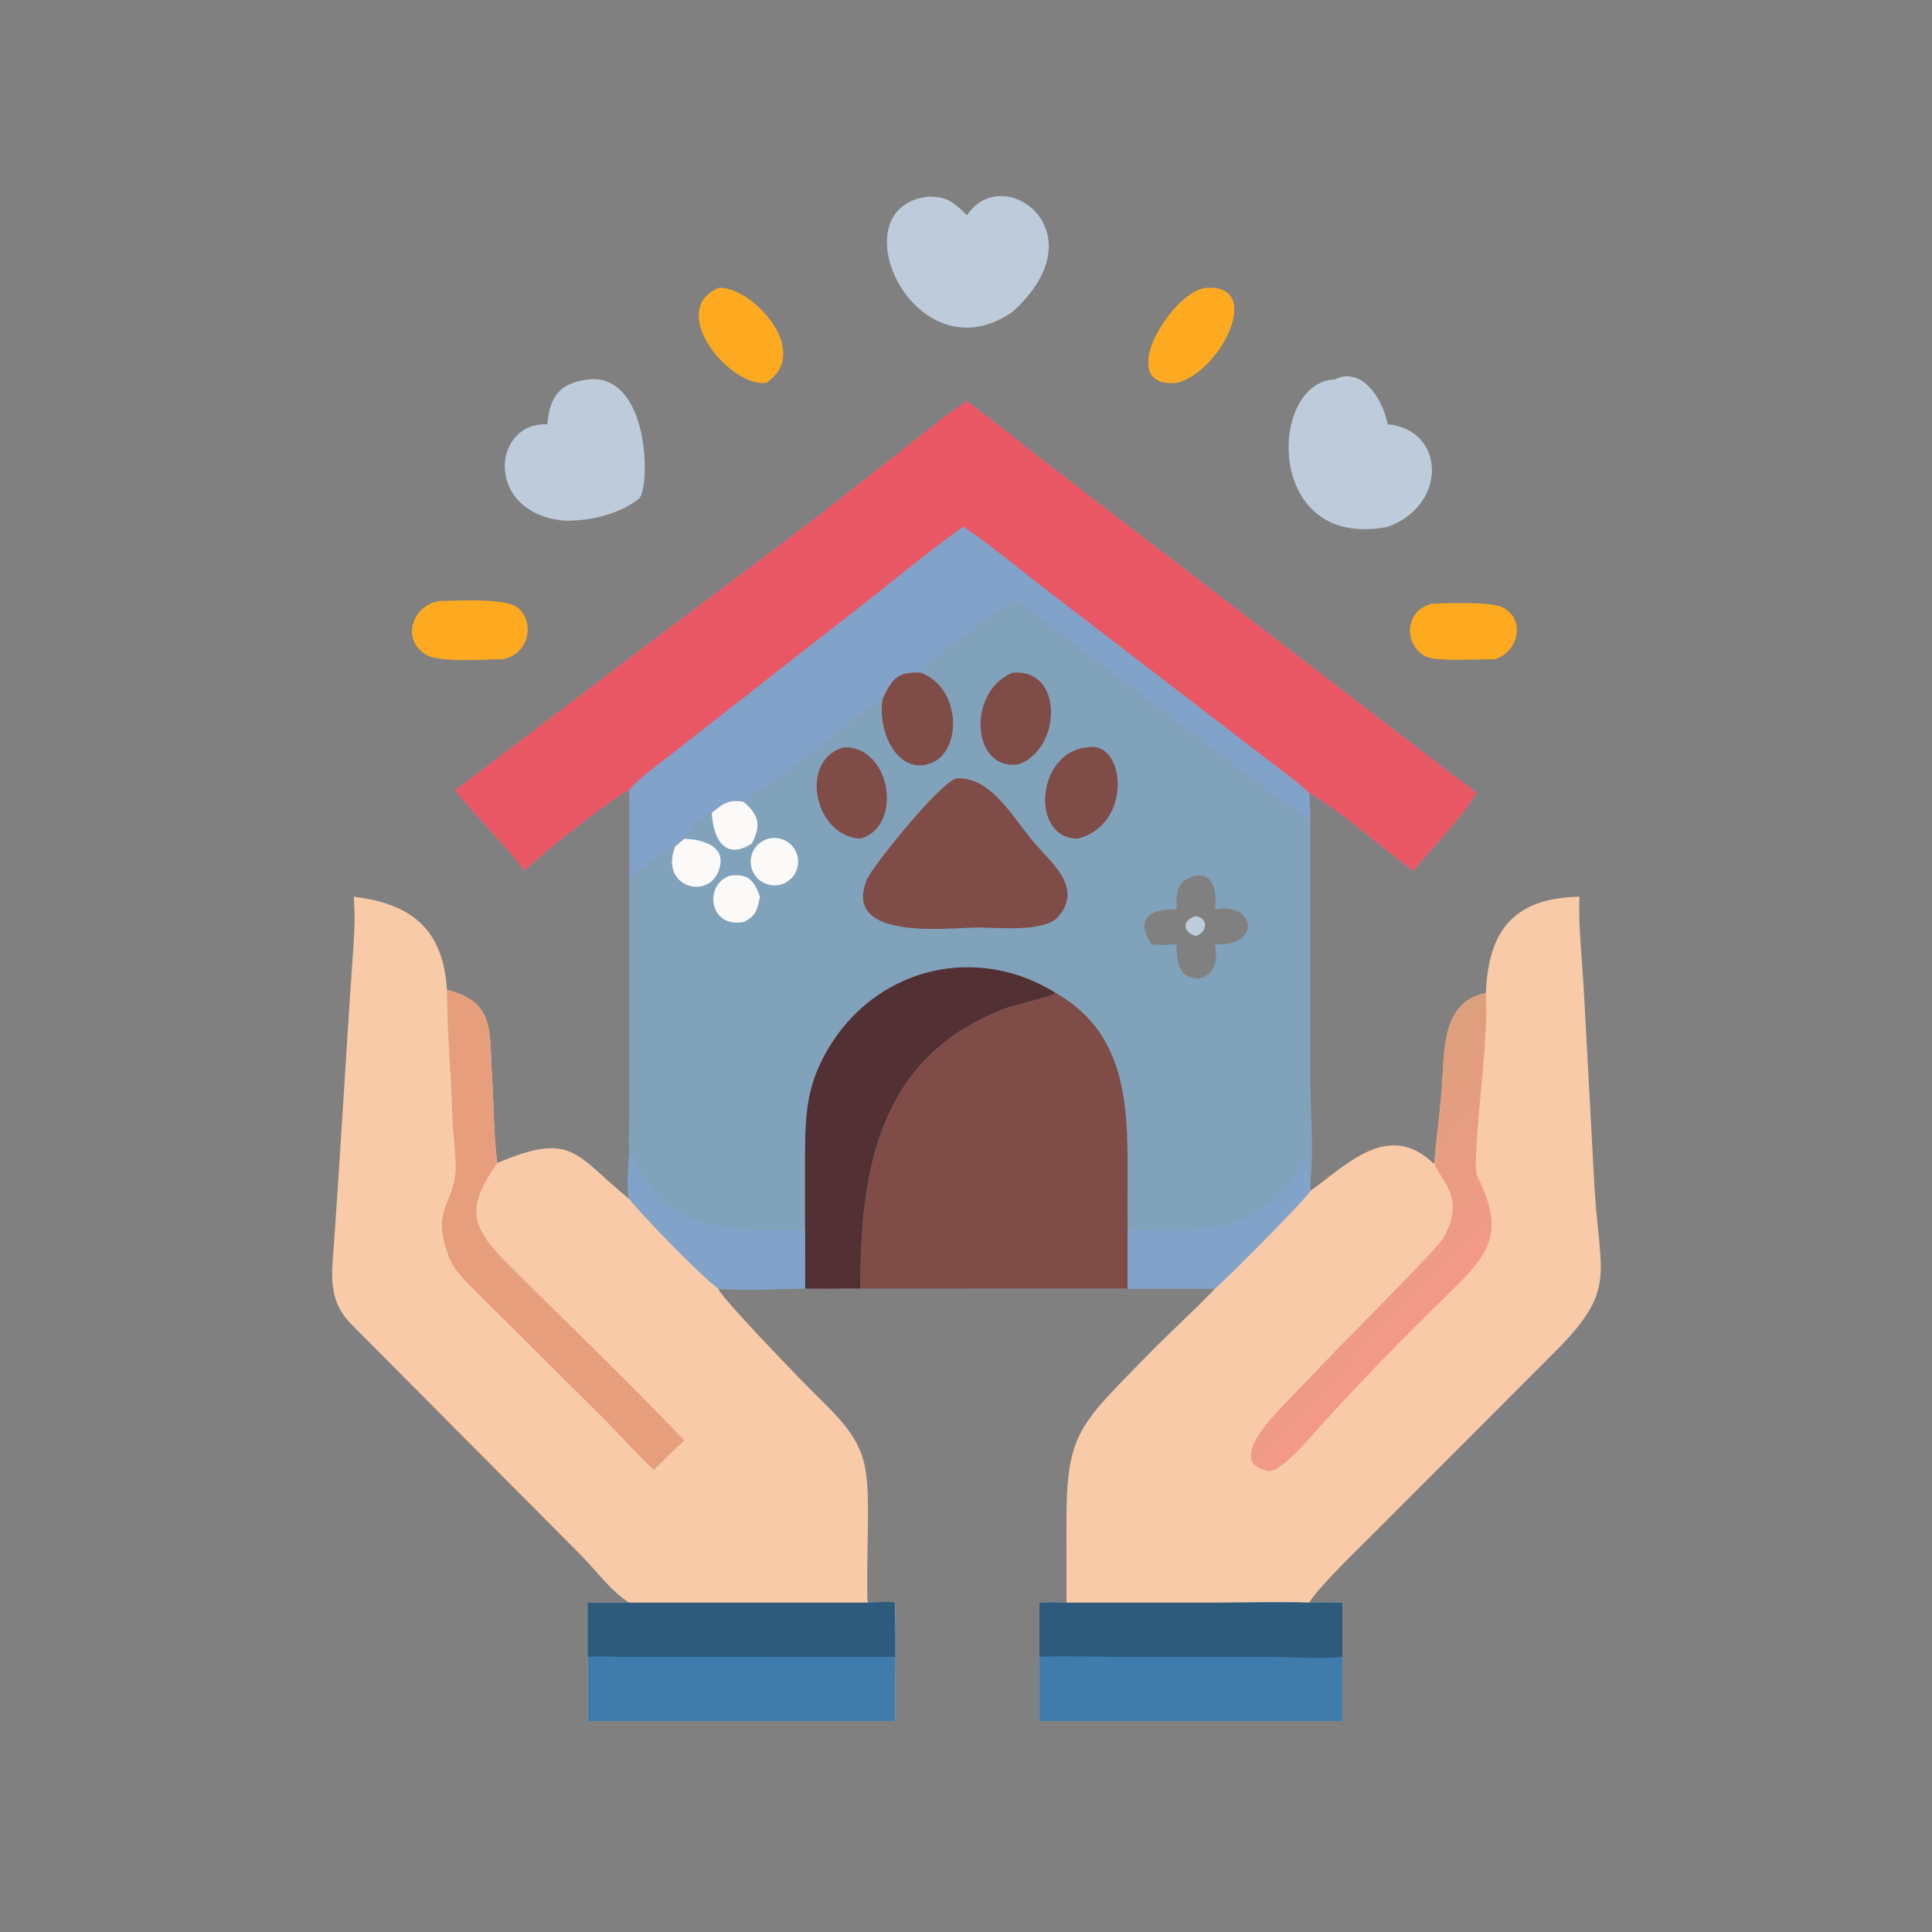 <?xml version="1.0" encoding="utf-8" ?><svg xmlns="http://www.w3.org/2000/svg" xmlns:xlink="http://www.w3.org/1999/xlink" width="1024" height="1024" viewBox="0 0 1024 1024"><rect x="0" y="0" width="1024" height="1024" fill="#808080" stroke="none"/><path fill="#81a2bbff" transform="scale(2 2)" d="M120.455 209.347C123.961 207.023 128.311 203.538 131.718 200.96L175.564 167.775C190.596 156.485 205.911 145.131 220.773 133.639L242.781 116.312C246.127 113.68 252.766 108.328 256.272 106.317C263.361 111.502 270.761 117.588 277.785 123.014L385.169 205.465C386.872 206.756 389.868 208.765 391.307 210.147C388.346 215.544 378.805 225.601 374.566 230.804C366.616 225.005 354.541 214.368 346.935 210.147C347.171 212.935 347.26 214.741 347.243 217.565L347.236 285.896C347.238 293.097 348.279 306.019 347.243 312.65L347.243 315.613C346.142 317.705 325.491 338.483 322.006 341.493L298.81 341.493L225.887 341.513C223.063 341.531 218.634 341.702 215.966 341.493C215.293 341.54 214.072 341.495 213.353 341.493C205.947 341.48 197.616 342.159 190.323 341.493C185.93 338.323 169.592 321.514 166.744 317.723C165.997 314.669 166.543 309.017 166.744 305.766C166.587 303.687 166.715 299.791 166.721 297.629L166.744 232.661L166.744 209.347C161.72 211.802 143 226.718 139.019 230.804C133.451 223.397 126.186 216.502 120.455 209.347ZM311.811 241.003C305.015 240.654 300.596 243.556 305.151 250.226C307.116 250.536 309.769 250.317 311.811 250.226C311.806 254.825 312.084 259.313 317.927 259.302C322.47 257.75 322.565 254.435 322.006 250.226C334.726 250.905 332.387 238.769 322.006 241.003C322.42 237.264 322.094 231.271 316.849 232.036C311.789 233.459 311.688 236.168 311.811 241.003Z"/><path fill="#E95764" transform="scale(2 2)" d="M120.455 209.347C123.961 207.023 128.311 203.538 131.718 200.96L175.564 167.775C190.596 156.485 205.911 145.131 220.773 133.639L242.781 116.312C246.127 113.68 252.766 108.328 256.272 106.317C263.361 111.502 270.761 117.588 277.785 123.014L385.169 205.465C386.872 206.756 389.868 208.765 391.307 210.147C388.346 215.544 378.805 225.601 374.566 230.804C366.616 225.005 354.541 214.368 346.935 210.147C347.171 212.935 347.26 214.741 347.243 217.565C343.883 215.752 340.439 213.011 337.356 210.685L280.979 168.013C277.075 165.047 273.02 161.978 268.949 159.27C261.387 164.314 250.256 172.351 244.053 178.291C237.997 177.954 236.561 179.683 233.986 184.997C223.461 193.051 208.014 205.965 197.071 212.495C192.963 211.79 191.679 212.969 188.631 215.409C185.491 217.27 183.242 219.091 181.364 222.268L178.923 224.356C174.512 226.52 171.208 230.081 166.744 232.661L166.744 209.347C161.72 211.802 143 226.718 139.019 230.804C133.451 223.397 126.186 216.502 120.455 209.347Z"/><path fill="#81A3CA" transform="scale(2 2)" d="M255.22 139.601C260.323 142.666 271.04 151.465 276.267 155.514L339.889 204.348C342.207 206.097 344.901 208.113 346.935 210.147C347.171 212.935 347.26 214.741 347.243 217.565C343.883 215.752 340.439 213.011 337.356 210.685L280.979 168.013C277.075 165.047 273.02 161.978 268.949 159.27C261.387 164.314 250.256 172.351 244.053 178.291C237.997 177.954 236.561 179.683 233.986 184.997C223.461 193.051 208.014 205.965 197.071 212.495C192.963 211.79 191.679 212.969 188.631 215.409C185.491 217.27 183.242 219.091 181.364 222.268L178.923 224.356C174.512 226.52 171.208 230.081 166.744 232.661L166.744 209.347C169.193 206.373 174.573 202.459 177.785 199.959L228.557 160.276C237.279 153.45 246.235 146.016 255.22 139.601Z"/><path fill="#804C47" transform="scale(2 2)" d="M279.799 263.149C299.899 274.635 298.847 295.79 298.81 315.613L298.81 341.493L225.887 341.513C223.063 341.531 218.634 341.702 215.966 341.493C217.551 341.269 226.004 341.483 228.024 341.493C227.98 310.334 232.606 279.911 266.708 267.138C269.045 266.263 278.899 264.118 279.799 263.149Z"/><path fill="#533034" transform="scale(2 2)" d="M213.353 326.003L213.344 308.666C213.346 296.118 213.308 287.426 220.418 276.406C233.64 255.915 259.387 250.399 279.799 263.149C278.899 264.118 269.045 266.263 266.708 267.138C232.606 279.911 227.98 310.334 228.024 341.493C226.004 341.483 217.551 341.269 215.966 341.493C215.293 341.54 214.072 341.495 213.353 341.493C213.298 336.376 213.352 331.13 213.353 326.003Z"/><path fill="#81A3CA" transform="scale(2 2)" d="M166.744 305.766C167.793 306.15 168.805 308.689 169.417 309.861C178.658 327.56 196.621 326.042 213.353 326.003C213.352 331.13 213.298 336.376 213.353 341.493C205.947 341.48 197.616 342.159 190.323 341.493C185.93 338.323 169.592 321.514 166.744 317.723C165.997 314.669 166.543 309.017 166.744 305.766Z"/><path fill="#81A3CA" transform="scale(2 2)" d="M298.81 326.003C316.659 326.041 331.573 327.835 343.271 311.62C348.988 303.696 346.218 305.884 347.243 312.65L347.243 315.613C346.142 317.705 325.491 338.483 322.006 341.493L298.81 341.493L298.81 315.613C299.05 316.743 298.816 324.219 298.81 326.003Z"/><path fill="#804C47" transform="scale(2 2)" d="M233.986 184.997C236.561 179.683 237.997 177.954 244.053 178.291C254.813 182.385 254.886 198.835 246.998 202.135C237.766 205.996 232.235 193.187 233.986 184.997Z"/><path fill="#FCFAF9" transform="scale(2 2)" d="M181.364 222.268L181.579 222.281C185.295 222.474 191.874 223.696 190.87 229.251C189.094 239.072 174.451 235.572 178.923 224.356L181.364 222.268Z"/><path fill="#FCFAF9" transform="scale(2 2)" d="M188.631 215.409C191.679 212.969 192.963 211.79 197.071 212.495C201.135 216.008 201.779 218.719 199.222 223.567C191.781 228.319 188.943 221.686 188.631 215.409Z"/><path fill="#804C47" transform="scale(2 2)" d="M253.281 206.311C262.206 205.558 268.025 215.959 273.41 222.534C278.195 228.377 287.397 235.069 280.302 243.094C276.539 247.024 264.944 245.842 259.313 245.806C251.844 245.778 223.114 249.637 229.687 233.182C231.016 229.854 248.304 208.284 253.281 206.311Z"/><path fill="#BECBDB" transform="scale(2 2)" d="M316.849 242.791C320.466 243.321 319.904 247.209 316.849 248.063C313.381 246.976 313.156 243.891 316.849 242.791Z"/><path fill="#804C47" transform="scale(2 2)" d="M288.261 198.05C298.295 196.149 300.363 218.707 285.466 222.268C272.88 222.011 274.661 199.093 288.261 198.05Z"/><path fill="#804C47" transform="scale(2 2)" d="M268.278 178.291C281.966 176.984 281.325 198.381 270.06 202.53C257.395 204.595 256.197 183.247 268.278 178.291Z"/><path fill="#804C47" transform="scale(2 2)" d="M223.662 198.05C236.031 197.663 239.524 218.899 228.024 222.268C215.607 221.56 211.65 201.258 223.662 198.05Z"/><path fill="#FCFAF9" transform="scale(2 2)" d="M202.97 222.481C205.086 221.665 207.477 222.051 209.229 223.492C210.981 224.932 211.822 227.203 211.431 229.437C211.04 231.671 209.478 233.522 207.341 234.281C204.097 235.435 200.528 233.767 199.332 230.538C198.137 227.309 199.757 223.719 202.97 222.481Z"/><path fill="#FCFAF9" transform="scale(2 2)" d="M193.587 232.036C198.338 231.476 199.904 233.396 201.4 237.642C200.651 241.116 200.459 242.705 197.071 244.336C187.615 246.059 186.572 234.08 193.587 232.036Z"/><path fill="#F8CAA8" transform="scale(2 2)" d="M393.784 263.149C394.394 246.2 401.602 237.936 418.595 237.642C418.175 243.996 419.283 254.599 419.669 261.376L422.5 313.671C423.845 338.701 429.085 341.572 410.755 359.578L362.777 407.624C359.364 410.977 349.221 420.876 346.935 424.724C350 424.641 352.687 424.645 355.753 424.724L355.753 439.082L355.753 456.108L275.473 456.108L275.473 439.082L275.473 424.724C277.838 424.599 280.255 424.682 282.627 424.724L282.614 404.598C282.499 379.843 285.819 377.95 303.584 359.672C309.581 353.502 316.098 347.684 322.006 341.493C325.491 338.483 346.142 317.705 347.243 315.613C356.791 308.784 367.912 296.866 379.826 308.273L380.172 308.199C380.408 303.087 381.422 296.771 381.822 291.458C383.123 280.814 380.817 265.79 393.784 263.149Z"/><path fill="#3f7cac" transform="scale(2 2)" d="M346.935 424.724C350 424.641 352.687 424.645 355.753 424.724L355.753 439.082L355.753 456.108L275.473 456.108L275.473 439.082L275.473 424.724C277.838 424.599 280.255 424.682 282.627 424.724L322.421 424.729C330.208 424.731 339.246 424.478 346.935 424.724Z"/><path fill="#2e5a7cff" transform="scale(2 2)" d="M346.935 424.724C350 424.641 352.687 424.645 355.753 424.724L355.753 439.082C350.294 439.779 342.652 439.076 337 439.079L295.544 439.07C290.135 439.069 280.658 438.758 275.473 439.082L275.473 424.724C277.838 424.599 280.255 424.682 282.627 424.724L322.421 424.729C330.208 424.731 339.246 424.478 346.935 424.724Z"/><defs><linearGradient id="gradient_0" gradientUnits="userSpaceOnUse" x1="346.454" y1="309.729" x2="382.225" y2="343.862"><stop offset="0" stop-color="#DCA07C"/><stop offset="1" stop-color="#F39988"/></linearGradient></defs><path fill="url(#gradient_0)" transform="scale(2 2)" d="M380.172 308.199C380.408 303.087 381.422 296.771 381.822 291.458C383.123 280.814 380.817 265.79 393.784 263.149C394.37 276.185 391.684 292.858 391.14 306.477C391.074 308.132 391.11 309.704 391.307 311.345C399.772 328.095 393.915 333.105 381.008 345.653C370.788 355.588 360.913 365.902 351.272 376.403C348.955 378.859 339.605 390.462 336.142 389.825C324.295 387.645 338.403 374.267 341.83 370.635L353.988 357.945C357.311 354.503 380.915 330.845 382.394 328.282C389.023 316.798 380.964 312.347 380.172 308.199Z"/><path fill="#F8CAA8" transform="scale(2 2)" d="M93.73 237.642C109.174 239.488 117.457 246.354 118.46 262.336C131.504 265.546 129.578 273.79 130.357 284.646C130.885 292.005 130.779 300.972 131.789 308.199L132.115 308.064C151.944 299.725 152.434 306.187 166.744 317.723C169.592 321.514 185.93 338.323 190.323 341.493L190.503 341.833C192.228 345.038 213.206 366.766 216.906 370.337C229.583 382.574 230.2 386.835 230.002 404.188C229.98 406.184 229.605 424.164 229.992 424.724C231.172 424.688 236.481 424.376 237.202 424.724C237.553 434.343 237.201 446.259 237.202 456.108L155.74 456.108L155.74 439.082L155.74 424.724C159.354 424.885 163.114 424.776 166.744 424.724C161.825 421.579 158.086 416.342 153.963 412.141L93.101 350.94C88.37 346.198 87.677 340.948 88.144 334.554C90.182 306.643 91.697 278.701 93.663 250.783C93.962 246.541 94.128 241.847 93.73 237.642Z"/><path fill="#3f7cac" transform="scale(2 2)" d="M229.992 424.724C231.172 424.688 236.481 424.376 237.202 424.724C237.553 434.343 237.201 446.259 237.202 456.108L155.74 456.108L155.74 439.082L155.74 424.724C159.354 424.885 163.114 424.776 166.744 424.724L229.992 424.724Z"/><path fill="#2e5a7cff" transform="scale(2 2)" d="M229.992 424.724C231.172 424.688 236.481 424.376 237.202 424.724C236.925 426.25 237.227 436.687 237.202 439.082L163.943 439.058C161.922 439.05 157.533 438.875 155.74 439.082L155.74 424.724C159.354 424.885 163.114 424.776 166.744 424.724L229.992 424.724Z"/><path fill="#E69E7D" transform="scale(2 2)" d="M118.46 262.336C131.504 265.546 129.578 273.79 130.357 284.646C130.885 292.005 130.779 300.972 131.789 308.199C123.893 319.6 124.122 324.52 134.364 334.751C149.984 350.353 166.163 365.775 181.364 381.755C178.589 384.161 175.933 386.904 173.33 389.512C170.461 387.177 163.743 379.661 160.695 376.652L126.564 342.688C121.485 337.589 119.41 335.996 117.648 328.867C115.62 320.663 119.961 318.086 120.686 311.135C121.078 307.381 119.979 300.375 119.883 296.206C119.625 285.013 118.438 273.516 118.46 262.336Z"/><path fill="#BECBDB" transform="scale(2 2)" d="M256.272 57.046C265.755 42.605 291.979 61.414 268.278 82.691C242.315 100.537 221.482 54.998 245.928 52.112C251.03 52.01 252.82 53.687 256.272 57.046Z"/><path fill="#BECBDB" transform="scale(2 2)" d="M353.65 100.573C361.079 96.896 366.51 106.013 367.783 112.453C383.042 113.854 383.706 133.865 367.783 139.601C335.014 146.135 336.024 101.219 353.65 100.573Z"/><path fill="#BECBDB" transform="scale(2 2)" d="M155.74 100.573C172.388 98.637 172.427 129.757 169.241 132.238C163.949 136.359 156.214 138.123 149.597 137.99C128.226 136.015 130.321 111.771 145.06 112.453C145.676 105.197 148.169 101.545 155.74 100.573Z"/><path fill="#FDAA21" transform="scale(2 2)" d="M116.47 159.27C120.73 159.255 133.657 158.379 137.057 160.958C141.897 164.629 140.381 173.546 133.018 174.72C128.369 174.696 116.526 175.685 112.933 173.513C106.095 169.378 109.377 160.361 116.47 159.27Z"/><path fill="#FDAA21" transform="scale(2 2)" d="M190.323 76.305C198.867 75.501 215.703 93.261 202.981 101.475C193.444 102.588 176.642 82.504 190.323 76.305Z"/><path fill="#FDAA21" transform="scale(2 2)" d="M319.527 76.305C335.276 75.051 323.425 98.77 311.811 101.475C294.959 102.938 310.385 77.262 319.527 76.305Z"/><path fill="#FDAA21" transform="scale(2 2)" d="M379.305 159.998C383.26 159.799 395.131 159.458 398.058 160.89C404.598 164.089 402.335 172.895 396.083 174.72C392.183 174.615 380.874 175.404 377.938 174.012C372.33 171.353 371.687 162.259 379.305 159.998Z"/></svg>
